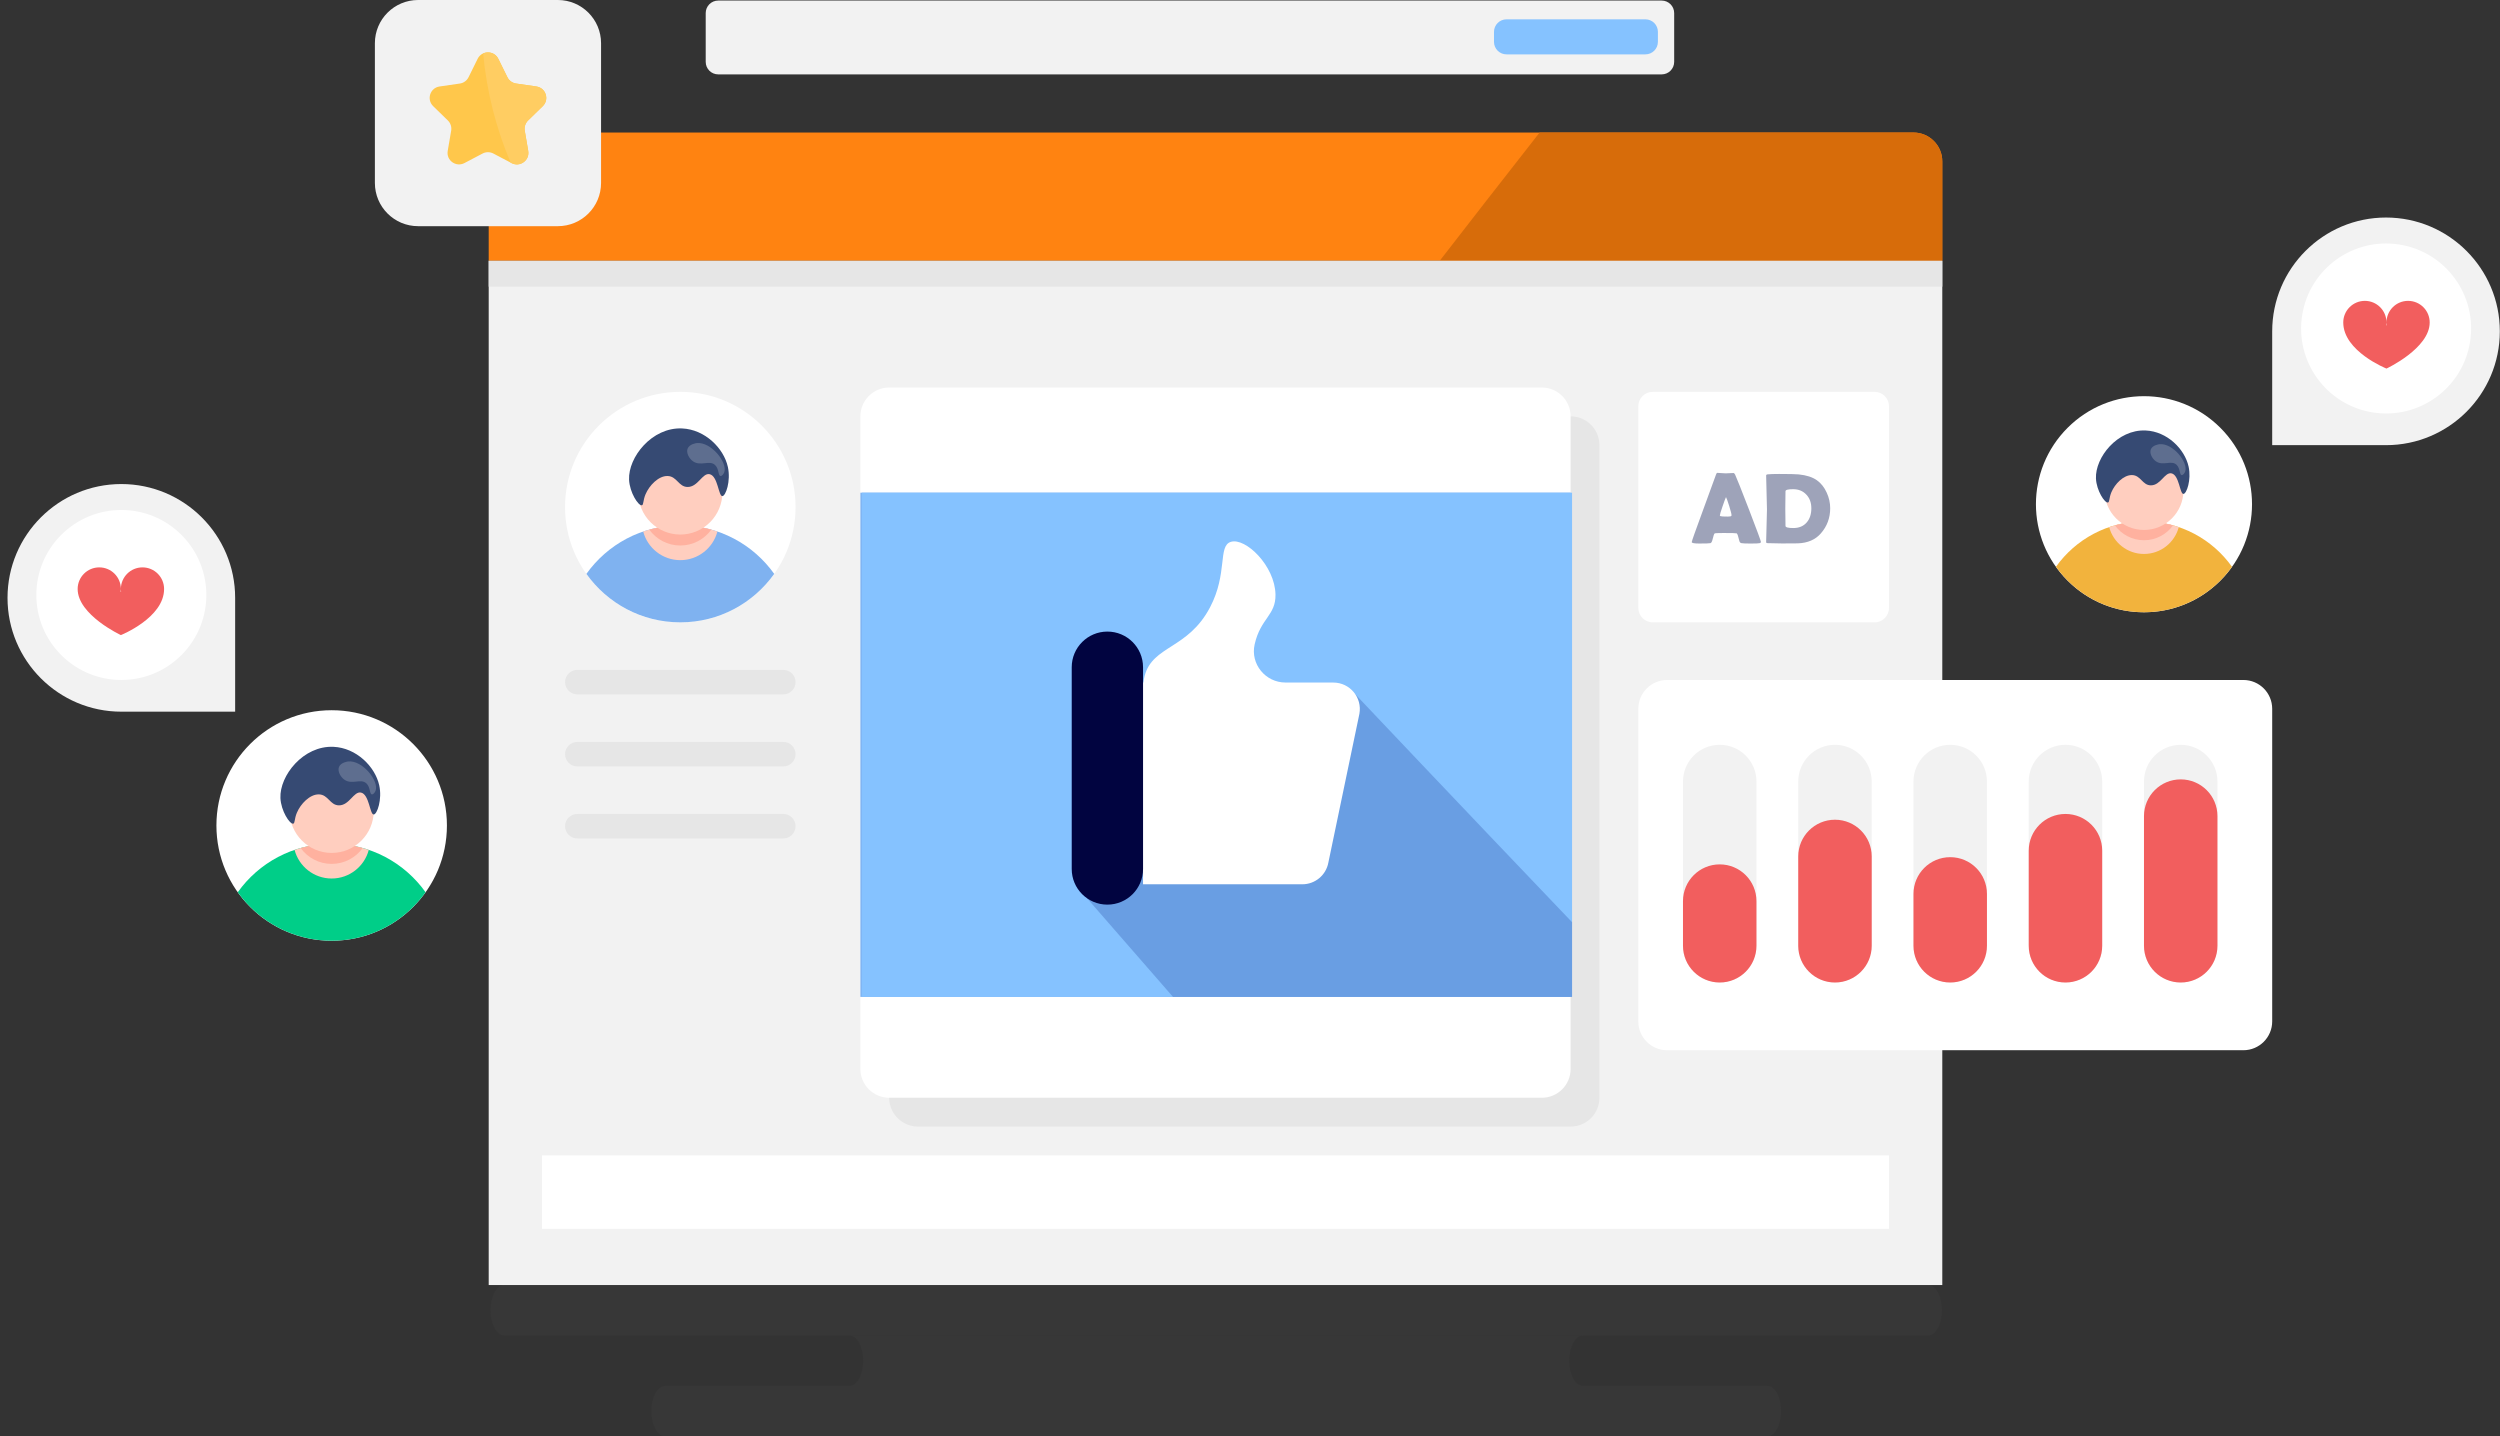<svg xmlns="http://www.w3.org/2000/svg" width="1998" height="1148" viewBox="0 0 1998 1148" fill="none"><rect x="0" y="0" width="1998" height="1148" fill="#333333" stroke="none"/><g clip-path="url(#clip0_3423_2018)"><path d="M1412.48 1147.9H531.516C525.454 1147.9 520.542 1138.88 520.542 1127.75C520.542 1116.62 525.454 1107.6 531.516 1107.6H1412.49C1418.55 1107.6 1423.46 1116.62 1423.46 1127.75C1423.46 1138.88 1418.55 1147.9 1412.49 1147.9H1412.48Z" fill="#494949" fill-opacity="0.2"></path><path d="M1541.03 1067.3H402.974C396.912 1067.3 392 1058.28 392 1047.15C392 1036.02 396.912 1027 402.974 1027H1541.03C1547.09 1027 1552 1036.02 1552 1047.15C1552 1058.28 1547.09 1067.3 1541.03 1067.3Z" fill="#494949" fill-opacity="0.2"></path><path d="M1254.16 1087.45C1254.16 1076.32 1259.08 1067.3 1265.14 1067.3H678.863C684.925 1067.3 689.837 1076.32 689.837 1087.45C689.837 1098.58 684.925 1107.6 678.863 1107.6H1265.13C1259.07 1107.6 1254.16 1098.58 1254.16 1087.45H1254.16Z" fill="#494949" fill-opacity="0.2"></path><path d="M1552.28 208.39H390.57V1027H1552.28V208.39Z" fill="#F2F2F2"></path><path d="M413.59 105.92H1529.25C1541.96 105.92 1552.28 116.24 1552.28 128.95V208.39H390.57V128.95C390.57 116.24 400.89 105.92 413.6 105.92H413.59Z" fill="#FF8311"></path><path d="M1529.25 105.92H1230.46C1200.91 143.58 1172.3 180.42 1150.65 208.39H1552.27V128.95C1552.27 116.23 1541.96 105.92 1529.24 105.92H1529.25Z" fill="#D76C0A"></path><path d="M1552.28 208.39H390.57V229.11H1552.28V208.39Z" fill="#E6E6E6"></path><path d="M1328 0.45H574C568.477 0.45 564 4.927 564 10.45V49.45C564 54.973 568.477 59.45 574 59.45H1328C1333.52 59.45 1338 54.973 1338 49.45V10.45C1338 4.927 1333.52 0.45 1328 0.45Z" fill="#F2F2F2"></path><path d="M1315 15.45H1204C1198.48 15.45 1194 19.927 1194 25.45V33.45C1194 38.973 1198.48 43.45 1204 43.45H1315C1320.52 43.45 1325 38.973 1325 33.45V25.45C1325 19.927 1320.52 15.45 1315 15.45Z" fill="#85C2FF"></path><path d="M1255.23 332.74H733.67C720.951 332.74 710.64 343.051 710.64 355.77V877.33C710.64 890.049 720.951 900.36 733.67 900.36H1255.23C1267.95 900.36 1278.26 890.049 1278.26 877.33V355.77C1278.26 343.051 1267.95 332.74 1255.23 332.74Z" fill="#E6E6E6"></path><path d="M1232.21 309.71H710.65C697.931 309.71 687.62 320.021 687.62 332.74V854.3C687.62 867.019 697.931 877.33 710.65 877.33H1232.21C1244.93 877.33 1255.24 867.019 1255.24 854.3V332.74C1255.24 320.021 1244.93 309.71 1232.21 309.71Z" fill="white"></path><path d="M543.7 497.39C594.571 497.39 635.81 456.151 635.81 405.28C635.81 354.409 594.571 313.17 543.7 313.17C492.829 313.17 451.59 354.409 451.59 405.28C451.59 456.151 492.829 497.39 543.7 497.39Z" fill="white"></path><path d="M543.7 419.9C512.73 419.9 485.35 435.2 468.65 458.64C485.35 482.08 512.73 497.38 543.7 497.38C574.67 497.38 602.05 482.08 618.75 458.64C602.05 435.2 574.67 419.9 543.7 419.9Z" fill="#7FB2F0"></path><path d="M543.7 419.9C533.32 419.9 523.35 421.63 514.04 424.79C517.5 437.95 529.45 447.67 543.7 447.67C557.95 447.67 569.9 437.95 573.36 424.79C564.05 421.62 554.08 419.9 543.7 419.9Z" fill="#FFCEBF"></path><path d="M518.91 423.3C524.48 430.97 533.49 435.98 543.7 435.98C553.91 435.98 562.92 430.97 568.49 423.3C560.6 421.09 552.29 419.9 543.7 419.9C535.11 419.9 526.8 421.1 518.91 423.3Z" fill="#FFB19F"></path><path d="M556.57 424.646C573.73 417.538 581.878 397.866 574.771 380.706C567.663 363.547 547.99 355.398 530.831 362.506C513.671 369.614 505.523 389.286 512.63 406.446C519.738 423.605 539.411 431.754 556.57 424.646Z" fill="#FFCEBF"></path><path d="M515.92 395.04C518.85 388.05 526.21 380.29 533.46 380.42C541.02 380.55 542.3 389.16 549.54 389.19C557.89 389.23 561.31 377.81 567.08 378.96C573.77 380.29 574.17 396.59 577.31 396.5C579.98 396.43 584.23 384.55 581.7 373.11C578.4 358.21 563.43 343.22 545.15 342.41C521.02 341.33 501.98 365.43 502.75 383.35C503.19 393.6 510.23 404.43 512.98 403.82C514.46 403.49 513.8 400.05 515.9 395.05L515.92 395.04Z" fill="#364A73"></path><path d="M571.48 371.65C567.01 367.43 560.06 372.94 553.94 368.73C550.6 366.43 548.26 361.77 549.55 358.5C551.01 354.82 556.61 354.14 556.86 354.11C568.27 352.88 581.75 369.79 578.79 377.5C578.28 378.84 577.02 380.54 575.87 380.42C573.84 380.22 574.73 374.71 571.48 371.65Z" fill="#5E6E8F"></path><path d="M1774.53 464.034C1808.25 430.313 1808.25 375.639 1774.53 341.917C1740.81 308.195 1686.13 308.195 1652.41 341.917C1618.69 375.639 1618.69 430.313 1652.41 464.034C1686.13 497.756 1740.81 497.756 1774.53 464.034Z" fill="white"></path><path d="M1713.47 416.68C1684.43 416.68 1658.76 431.03 1643.11 453C1658.76 474.98 1684.43 489.32 1713.47 489.32C1742.51 489.32 1768.18 474.97 1783.83 453C1768.18 431.02 1742.51 416.68 1713.47 416.68Z" fill="#F2B33D"></path><path d="M1713.47 416.68C1703.74 416.68 1694.39 418.3 1685.66 421.27C1688.91 433.61 1700.11 442.72 1713.47 442.72C1726.83 442.72 1738.03 433.61 1741.28 421.27C1732.56 418.3 1723.21 416.68 1713.47 416.68Z" fill="#FFCEBF"></path><path d="M1690.23 419.87C1695.45 427.06 1703.9 431.76 1713.47 431.76C1723.04 431.76 1731.49 427.07 1736.71 419.87C1729.31 417.8 1721.53 416.68 1713.47 416.68C1705.41 416.68 1697.62 417.8 1690.23 419.87Z" fill="#FFB19F"></path><path d="M1713.47 423.54C1730.88 423.54 1745 409.424 1745 392.01C1745 374.596 1730.88 360.48 1713.47 360.48C1696.06 360.48 1681.94 374.596 1681.94 392.01C1681.94 409.424 1696.06 423.54 1713.47 423.54Z" fill="#FFCEBF"></path><path d="M1687.43 393.38C1690.18 386.83 1697.08 379.56 1703.88 379.67C1710.97 379.79 1712.17 387.86 1718.96 387.89C1726.79 387.93 1729.99 377.22 1735.41 378.3C1741.68 379.54 1742.06 394.83 1745 394.75C1747.5 394.68 1751.48 383.55 1749.11 372.82C1746.02 358.85 1731.98 344.8 1714.84 344.04C1692.22 343.03 1674.36 365.62 1675.09 382.42C1675.51 392.03 1682.11 402.18 1684.68 401.61C1686.07 401.3 1685.45 398.08 1687.42 393.39L1687.43 393.38Z" fill="#364A73"></path><path d="M1739.51 371.45C1735.32 367.5 1728.81 372.66 1723.06 368.71C1719.93 366.56 1717.73 362.18 1718.95 359.12C1720.32 355.67 1725.57 355.03 1725.8 355.01C1736.5 353.85 1749.13 369.71 1746.36 376.94C1745.88 378.2 1744.7 379.79 1743.62 379.68C1741.72 379.49 1742.55 374.32 1739.51 371.46V371.45Z" fill="#5E6E8F"></path><path d="M265.07 751.83C315.941 751.83 357.18 710.591 357.18 659.72C357.18 608.849 315.941 567.61 265.07 567.61C214.199 567.61 172.96 608.849 172.96 659.72C172.96 710.591 214.199 751.83 265.07 751.83Z" fill="white"></path><path d="M265.07 674.34C234.1 674.34 206.72 689.64 190.02 713.08C206.72 736.52 234.1 751.82 265.07 751.82C296.04 751.82 323.42 736.52 340.12 713.08C323.42 689.64 296.04 674.34 265.07 674.34Z" fill="#00CE88"></path><path d="M265.07 674.34C254.69 674.34 244.72 676.07 235.41 679.23C238.87 692.39 250.82 702.11 265.07 702.11C279.32 702.11 291.27 692.39 294.73 679.23C285.42 676.06 275.45 674.34 265.07 674.34Z" fill="#FFCEBF"></path><path d="M240.28 677.75C245.85 685.42 254.86 690.43 265.07 690.43C275.28 690.43 284.29 685.42 289.86 677.75C281.97 675.54 273.66 674.35 265.07 674.35C256.48 674.35 248.17 675.55 240.28 677.75Z" fill="#FFB19F"></path><path d="M265.07 681.66C283.643 681.66 298.7 666.603 298.7 648.03C298.7 629.457 283.643 614.4 265.07 614.4C246.497 614.4 231.44 629.457 231.44 648.03C231.44 666.603 246.497 681.66 265.07 681.66Z" fill="#FFCEBF"></path><path d="M237.29 649.49C240.22 642.5 247.58 634.74 254.83 634.87C262.39 635 263.67 643.61 270.91 643.64C279.26 643.68 282.68 632.26 288.45 633.41C295.14 634.74 295.54 651.04 298.68 650.95C301.35 650.88 305.6 639 303.07 627.56C299.77 612.66 284.8 597.67 266.52 596.86C242.39 595.78 223.35 619.88 224.12 637.8C224.56 648.05 231.6 658.88 234.35 658.27C235.83 657.94 235.17 654.5 237.27 649.5L237.29 649.49Z" fill="#364A73"></path><path d="M292.85 626.1C288.38 621.88 281.43 627.39 275.31 623.18C271.97 620.88 269.63 616.22 270.92 612.95C272.38 609.27 277.98 608.59 278.23 608.56C289.64 607.33 303.12 624.24 300.16 631.95C299.65 633.29 298.39 634.99 297.24 634.87C295.21 634.67 296.1 629.16 292.85 626.1Z" fill="#5E6E8F"></path><path d="M461.38 650.51H626.02C631.42 650.51 635.81 654.9 635.81 660.3C635.81 665.7 631.42 670.09 626.02 670.09H461.38C455.98 670.09 451.59 665.7 451.59 660.3C451.59 654.9 455.98 650.51 461.38 650.51Z" fill="#E6E6E6"></path><path d="M626.02 612.52H461.38C455.98 612.52 451.59 608.14 451.59 602.73C451.59 597.33 455.97 592.94 461.38 592.94H626.02C631.42 592.94 635.81 597.32 635.81 602.73C635.81 608.13 631.43 612.52 626.02 612.52Z" fill="#E6E6E6"></path><path d="M626.02 554.95H461.38C455.98 554.95 451.59 550.57 451.59 545.16C451.59 539.76 455.97 535.37 461.38 535.37H626.02C631.42 535.37 635.81 539.75 635.81 545.16C635.81 550.56 631.43 554.95 626.02 554.95Z" fill="#E6E6E6"></path><path d="M1320.86 313.17H1498.17C1504.52 313.17 1509.68 318.33 1509.68 324.68V485.87C1509.68 492.22 1504.52 497.38 1498.17 497.38H1320.86C1314.51 497.38 1309.35 492.22 1309.35 485.87V324.68C1309.35 318.33 1314.51 313.17 1320.86 313.17Z" fill="white"></path><path d="M1407.32 433.11C1407.32 433.58 1406.99 433.91 1406.34 434.09C1405.55 434.3 1403.11 434.4 1399.02 434.4C1395.27 434.4 1392.85 434.29 1391.78 434.09C1390.89 433.91 1390.32 433.32 1390.09 432.32C1389.2 428.54 1388.5 426.52 1388 426.26C1387.58 426.08 1384.06 425.98 1377.45 425.98C1372.99 425.98 1370.62 426.1 1370.33 426.33C1369.88 426.75 1369.39 428.15 1368.83 430.54C1368.33 432.72 1367.73 433.9 1367.02 434.08C1366.13 434.29 1363.14 434.39 1358.05 434.39C1354.04 434.39 1352.03 434.01 1352.03 433.25C1352.03 432.57 1354.99 424.19 1360.92 408.1C1367.35 390.71 1370.84 381.14 1371.39 379.41C1371.7 378.41 1372.07 377.91 1372.49 377.91C1373.2 377.91 1374.29 377.98 1375.78 378.11C1377.26 378.24 1378.37 378.31 1379.11 378.31C1379.85 378.31 1380.86 378.26 1382.24 378.17C1383.62 378.08 1384.65 378.03 1385.33 378.03C1385.83 378.03 1386.29 378.46 1386.71 379.33C1388 382.08 1391.75 391.53 1397.96 407.66C1404.2 423.9 1407.33 432.37 1407.33 433.08L1407.32 433.11ZM1379.42 397.26C1378.87 398.41 1377.94 400.92 1376.63 404.78C1375.21 408.87 1374.51 411.27 1374.51 411.98C1374.51 412.45 1375.3 412.71 1376.87 412.77C1377.68 412.82 1379.02 412.85 1380.88 412.85C1382.61 412.85 1383.57 412.64 1383.75 412.22C1383.8 412.09 1383.83 411.91 1383.83 411.67C1383.83 410.8 1383.23 408.42 1382.02 404.51C1380.84 400.73 1379.97 398.32 1379.42 397.27V397.26Z" fill="#9EA3B9"></path><path d="M1462.69 406.19C1462.69 413.9 1460.21 420.59 1455.25 426.26C1450.87 431.32 1444.72 433.99 1436.79 434.25C1435.27 434.3 1431.08 434.33 1424.24 434.33C1422.95 434.33 1421.02 434.29 1418.44 434.21C1415.86 434.13 1413.92 434.09 1412.64 434.09C1411.88 434.09 1411.5 433.79 1411.5 433.18C1411.5 430.29 1411.61 425.96 1411.83 420.17C1412.05 414.38 1412.16 410.05 1412.16 407.16C1412.16 404.27 1412.05 399.62 1411.83 393.6C1411.61 387.58 1411.5 383.07 1411.5 380.08C1411.5 379.53 1411.88 379.2 1412.64 379.1C1414.5 378.89 1417.56 378.79 1421.81 378.79C1429.89 378.79 1435.12 378.91 1437.51 379.14C1443.73 379.77 1448.59 381.34 1452.11 383.86C1455.42 386.22 1458.03 389.53 1459.94 393.78C1461.78 397.79 1462.69 401.93 1462.69 406.18V406.19ZM1447.62 406.19C1447.62 401.76 1446.3 398.14 1443.65 395.33C1440.97 392.42 1437.43 390.96 1433.03 390.96C1428.99 390.96 1426.97 391.5 1426.97 392.57C1426.97 394.12 1426.94 396.45 1426.89 399.55C1426.84 402.66 1426.81 404.99 1426.81 406.54C1426.81 408.09 1426.84 410.35 1426.89 413.41C1426.94 416.47 1426.97 418.77 1426.97 420.32C1426.97 421.45 1429.07 422.01 1433.27 422.01C1437.81 422.01 1441.38 420.5 1443.97 417.48C1446.41 414.62 1447.63 410.86 1447.63 406.19H1447.62Z" fill="#9EA3B9"></path><path d="M1906.9 173.85C1957.1 173.85 1997.86 214.61 1997.86 264.81C1997.86 315.01 1957.1 355.77 1906.9 355.77H1815.94V264.81C1815.94 214.61 1856.7 173.85 1906.9 173.85Z" fill="#F2F2F2"></path><path d="M1974.04 273.413C1980.05 236.381 1954.9 201.487 1917.87 195.476C1880.84 189.465 1845.94 214.613 1839.93 251.645C1833.92 288.677 1859.07 323.57 1896.1 329.581C1933.13 335.592 1968.03 310.445 1974.04 273.413Z" fill="white"></path><path d="M1924.54 240.45C1915 240.45 1907.27 248.18 1907.27 257.72C1907.27 258.51 1907.34 259.27 1907.44 260.03C1907.38 260.03 1907.33 260.03 1907.27 260.03C1907.21 260.03 1907.16 260.03 1907.1 260.03C1907.2 259.27 1907.27 258.5 1907.27 257.72C1907.27 248.18 1899.54 240.45 1890 240.45C1880.46 240.45 1872.73 248.18 1872.73 257.72C1872.73 280.75 1907.27 294.56 1907.27 294.56C1907.27 294.56 1941.81 278.44 1941.81 257.72C1941.81 248.18 1934.08 240.45 1924.54 240.45Z" fill="#F25E5E"></path><path d="M187.93 568.77H96.97C46.77 568.77 6.01 528.01 6.01 477.81C6.01 427.61 46.77 386.85 96.97 386.85C147.17 386.85 187.93 427.61 187.93 477.81V568.77Z" fill="#F2F2F2"></path><path d="M145.009 523.541C171.538 497.013 171.538 454.002 145.009 427.474C118.481 400.945 75.47 400.945 48.942 427.474C22.413 454.002 22.413 497.013 48.942 523.541C75.47 550.069 118.481 550.069 145.009 523.541Z" fill="white"></path><path d="M79.33 453.45C88.87 453.45 96.6 461.18 96.6 470.72C96.6 471.51 96.53 472.27 96.43 473.03C96.49 473.03 96.54 473.03 96.6 473.03C96.66 473.03 96.71 473.03 96.77 473.03C96.67 472.27 96.6 471.5 96.6 470.72C96.6 461.18 104.33 453.45 113.87 453.45C123.41 453.45 131.14 461.18 131.14 470.72C131.14 493.75 96.6 507.56 96.6 507.56C96.6 507.56 62.06 491.44 62.06 470.72C62.06 461.18 69.79 453.45 79.33 453.45Z" fill="#F25E5E"></path><path d="M1255.24 393.76H687.62V796.73H1255.24V393.76Z" fill="#7FB2F0"></path><path d="M1256.39 393.76H688.77V796.73H1256.39V393.76Z" fill="#85C2FF"></path><path d="M1509.68 923.38H433.17V982.1H1509.68V923.38Z" fill="white"></path><g opacity="0.5"><path d="M1256.38 737C1166.16 642.63 1083.26 554.96 1083.26 554.96L868.74 717.88L937.48 796.75H1256.39V737.01L1256.38 737Z" fill="#4E7AC7"></path></g><path d="M1065.61 545.48H1027.38C1011.35 545.48 999.2 530.68 1002.7 515.04C1002.73 514.92 1002.76 514.79 1002.79 514.67C1007.56 493.98 1019.68 491.83 1019.37 475.14C1018.94 452.09 995.31 429.39 983.66 433.06C973.19 436.35 981.38 458.11 967.08 485.35C949.43 518.97 921.27 515.7 914.79 540.19C914.34 541.9 914.02 543.68 913.81 545.5H913.51V706.72H1040.81C1051.03 706.72 1059.79 699.42 1061.63 689.37L1086.43 570.49C1088.82 557.49 1078.83 545.5 1065.61 545.5V545.48Z" fill="white"></path><path d="M885.02 722.98C869.28 722.98 856.52 710.22 856.52 694.48V533.26C856.52 517.52 869.28 504.76 885.02 504.76C900.76 504.76 913.52 517.52 913.52 533.26V694.48C913.52 710.22 900.76 722.98 885.02 722.98Z" fill="#010440"></path><path d="M445.83 0H334.15C315.074 0 299.61 15.464 299.61 34.54V146.22C299.61 165.296 315.074 180.76 334.15 180.76H445.83C464.906 180.76 480.37 165.296 480.37 146.22V34.54C480.37 15.464 464.906 0 445.83 0Z" fill="#F2F2F2"></path><path d="M398.25 47L405.51 61.72C406.85 64.44 409.45 66.32 412.45 66.76L428.69 69.12C436.24 70.22 439.26 79.5 433.79 84.83L422.04 96.29C419.87 98.41 418.88 101.45 419.39 104.44L422.16 120.62C423.45 128.14 415.55 133.88 408.8 130.33L394.27 122.69C391.59 121.28 388.38 121.28 385.7 122.69L371.17 130.33C364.41 133.88 356.52 128.14 357.81 120.62L360.58 104.44C361.09 101.45 360.1 98.4 357.93 96.29L346.18 84.83C340.71 79.5 343.73 70.22 351.28 69.12L367.52 66.76C370.52 66.32 373.11 64.44 374.46 61.72L381.72 47C385.1 40.15 394.86 40.15 398.24 47H398.25Z" fill="#FFC74B"></path><path d="M428.69 69.12L412.45 66.76C409.45 66.32 406.86 64.44 405.51 61.72L398.25 47C395.88 42.19 390.37 40.78 386.12 42.72C388.99 73.4 396.54 102.73 408.08 129.95L408.8 130.33C415.56 133.88 423.45 128.14 422.16 120.62L419.39 104.44C418.88 101.45 419.87 98.4 422.04 96.29L433.79 84.83C439.26 79.5 436.24 70.22 428.69 69.12Z" fill="#FFCD62"></path><path d="M1792.91 543.44H1332.38C1319.66 543.44 1309.35 553.751 1309.35 566.47V816.31C1309.35 829.029 1319.66 839.34 1332.38 839.34H1792.91C1805.63 839.34 1815.94 829.029 1815.94 816.31V566.47C1815.94 553.751 1805.63 543.44 1792.91 543.44Z" fill="white"></path><path d="M1772.19 624.61C1772.19 608.395 1759.04 595.25 1742.83 595.25C1726.61 595.25 1713.47 608.395 1713.47 624.61V755.86C1713.47 772.075 1726.61 785.22 1742.83 785.22C1759.04 785.22 1772.19 772.075 1772.19 755.86V624.61Z" fill="#F2F2F2"></path><path d="M1680.08 624.61C1680.08 608.395 1666.93 595.25 1650.72 595.25C1634.5 595.25 1621.36 608.395 1621.36 624.61V755.86C1621.36 772.075 1634.5 785.22 1650.72 785.22C1666.93 785.22 1680.08 772.075 1680.08 755.86V624.61Z" fill="#F2F2F2"></path><path d="M1558.61 785.22C1542.4 785.22 1529.25 772.08 1529.25 755.86V624.61C1529.25 608.4 1542.39 595.25 1558.61 595.25C1574.82 595.25 1587.97 608.39 1587.97 624.61V755.86C1587.97 772.07 1574.83 785.22 1558.61 785.22Z" fill="#F2F2F2"></path><path d="M1466.51 785.22C1450.3 785.22 1437.15 772.08 1437.15 755.86V624.61C1437.15 608.4 1450.29 595.25 1466.51 595.25C1482.72 595.25 1495.87 608.39 1495.87 624.61V755.86C1495.87 772.07 1482.73 785.22 1466.51 785.22Z" fill="#F2F2F2"></path><path d="M1374.4 785.22C1358.19 785.22 1345.04 772.08 1345.04 755.86V624.61C1345.04 608.4 1358.18 595.25 1374.4 595.25C1390.61 595.25 1403.76 608.39 1403.76 624.61V755.86C1403.76 772.07 1390.62 785.22 1374.4 785.22Z" fill="#F2F2F2"></path><path d="M1772.19 652.24C1772.19 636.025 1759.05 622.88 1742.83 622.88C1726.62 622.88 1713.47 636.025 1713.47 652.24V755.86C1713.47 772.075 1726.62 785.22 1742.83 785.22C1759.05 785.22 1772.19 772.075 1772.19 755.86V652.24Z" fill="#F25E5E"></path><path d="M1680.08 679.87C1680.08 663.655 1666.94 650.51 1650.72 650.51C1634.51 650.51 1621.36 663.655 1621.36 679.87V755.86C1621.36 772.075 1634.51 785.22 1650.72 785.22C1666.94 785.22 1680.08 772.075 1680.08 755.86V679.87Z" fill="#F25E5E"></path><path d="M1558.61 785.22C1542.4 785.22 1529.25 772.08 1529.25 755.86V714.41C1529.25 698.2 1542.39 685.05 1558.61 685.05C1574.82 685.05 1587.97 698.19 1587.97 714.41V755.86C1587.97 772.07 1574.83 785.22 1558.61 785.22Z" fill="#F25E5E"></path><path d="M1466.51 785.22C1450.3 785.22 1437.15 772.08 1437.15 755.86V684.48C1437.15 668.27 1450.29 655.12 1466.51 655.12C1482.72 655.12 1495.87 668.26 1495.87 684.48V755.86C1495.87 772.07 1482.73 785.22 1466.51 785.22Z" fill="#F25E5E"></path><path d="M1374.4 785.22C1358.19 785.22 1345.04 772.08 1345.04 755.86V720.17C1345.04 703.96 1358.18 690.81 1374.4 690.81C1390.61 690.81 1403.76 703.95 1403.76 720.17V755.86C1403.76 772.07 1390.62 785.22 1374.4 785.22Z" fill="#F25E5E"></path></g><defs><clipPath id="clip0_3423_2018"><rect width="1997.09" height="1148" fill="white" transform="translate(0.908)"></rect></clipPath></defs></svg>